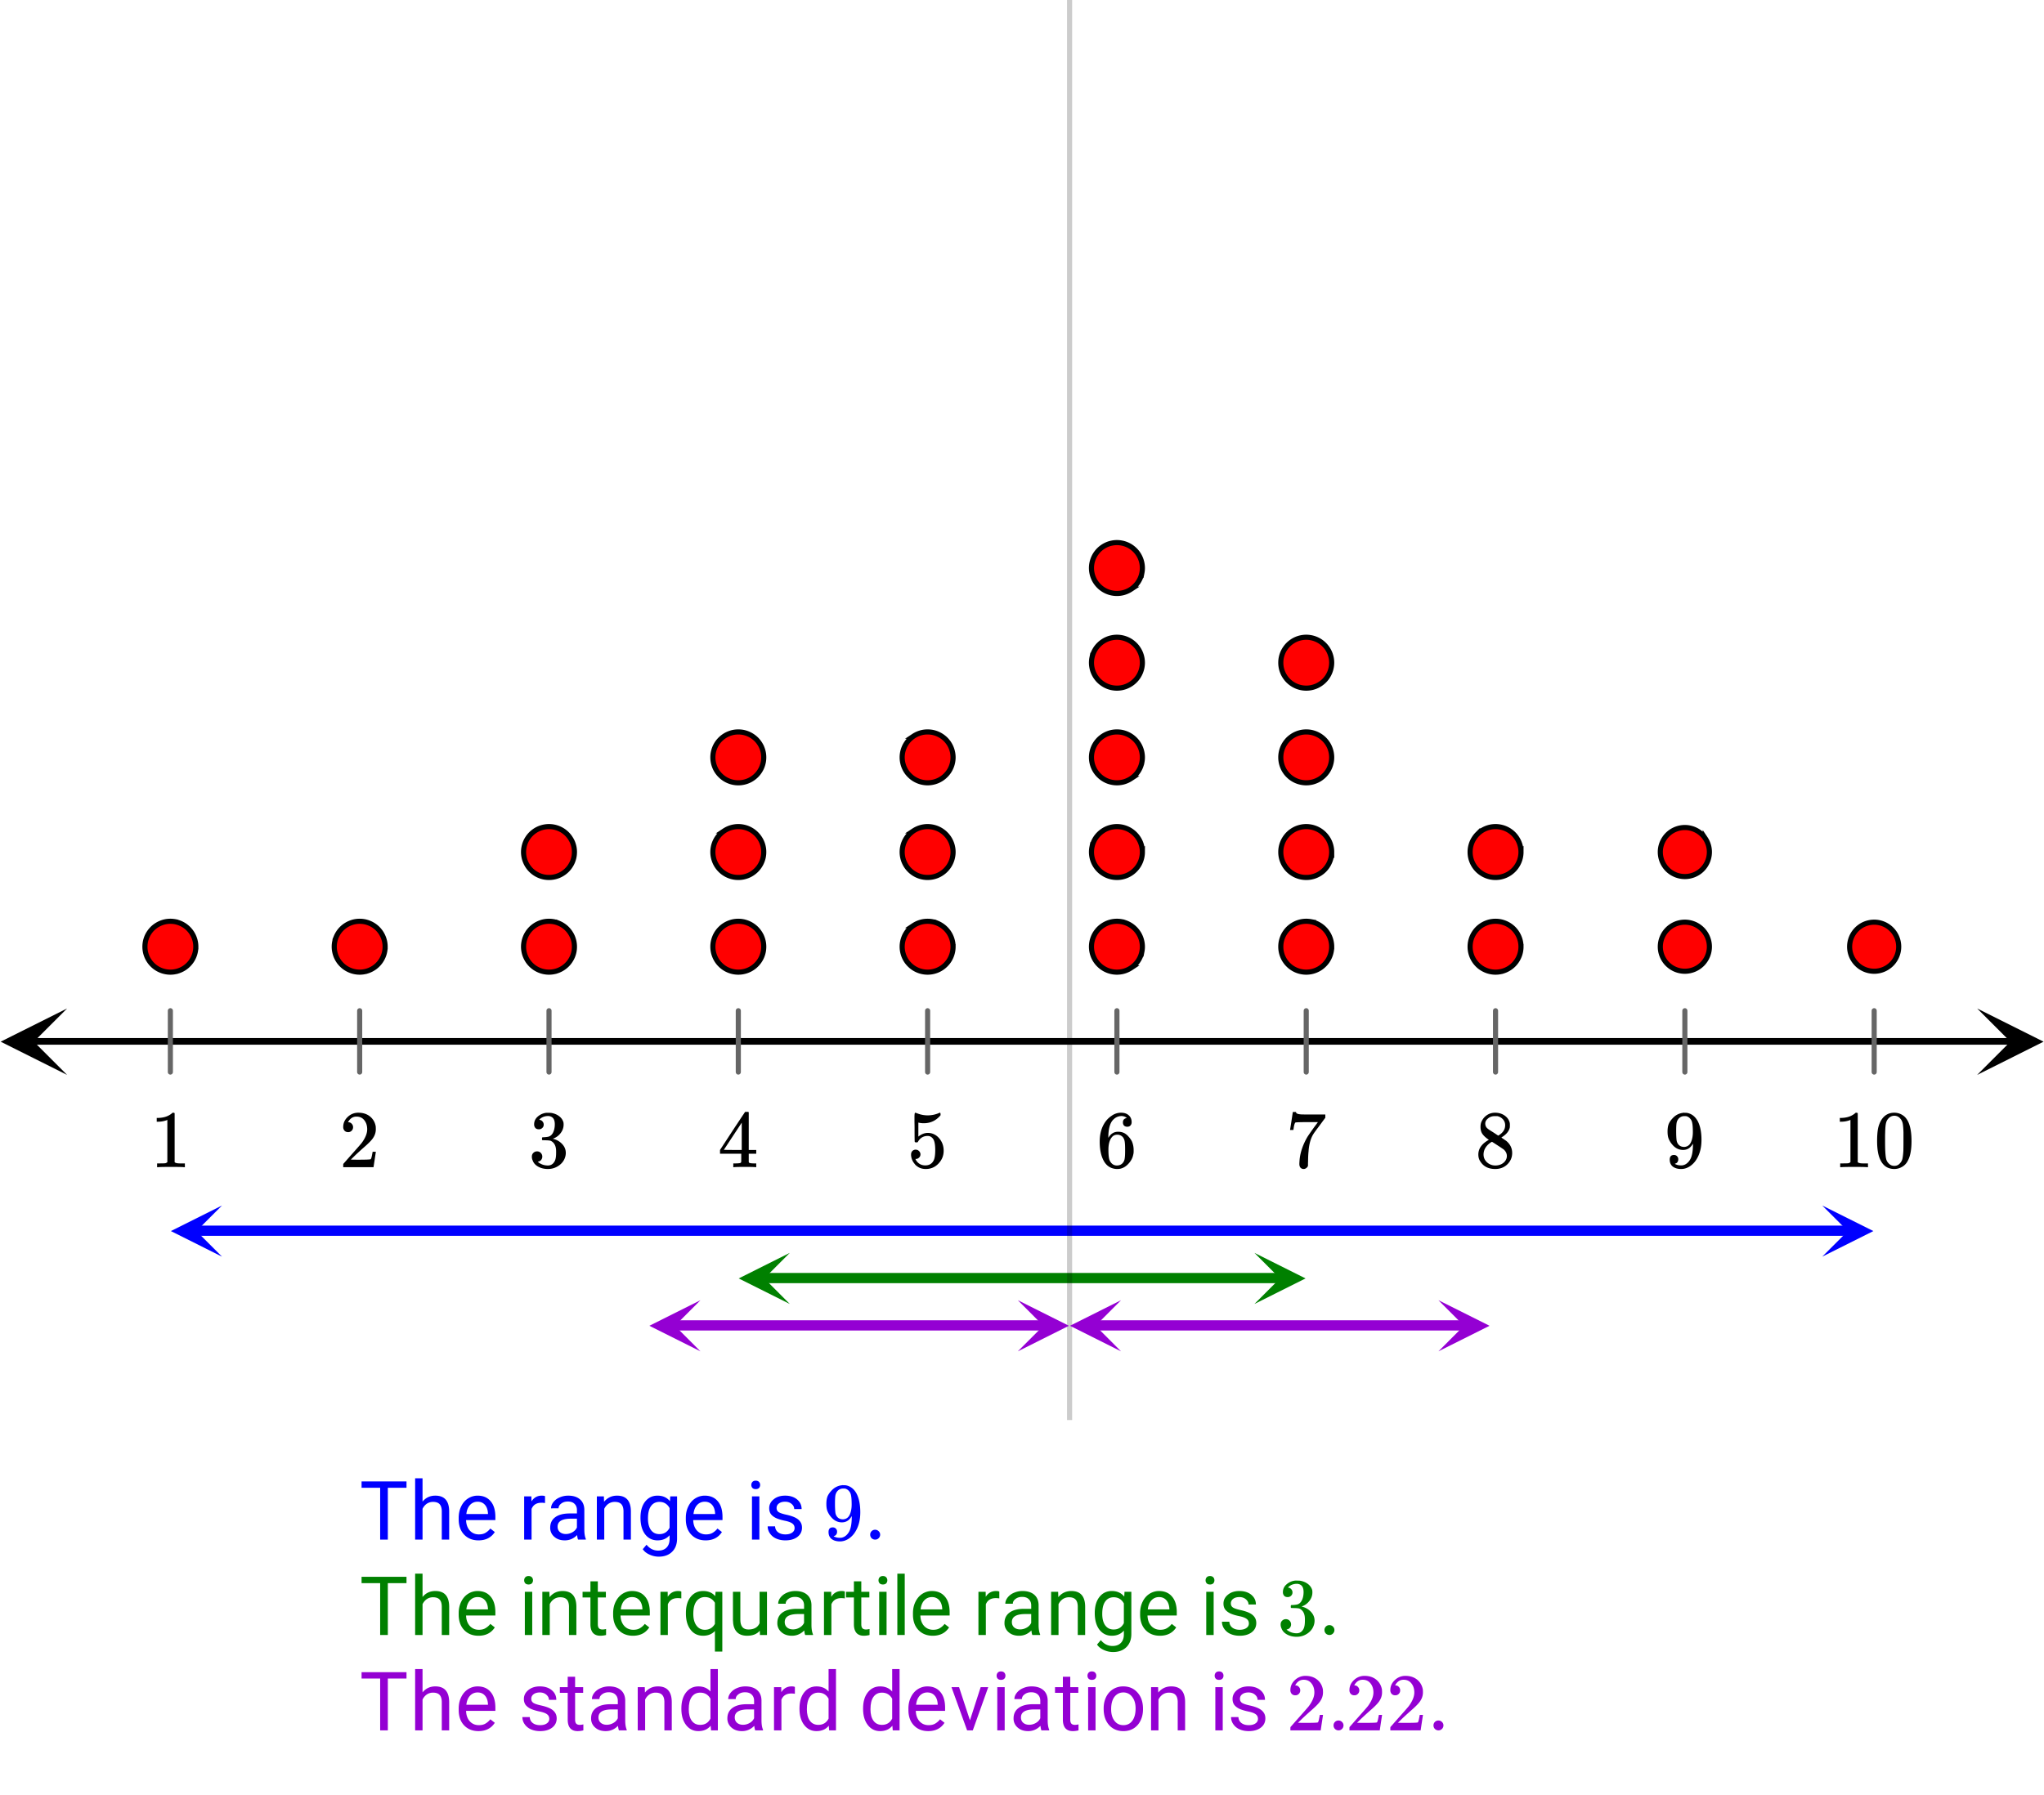 <svg xmlns="http://www.w3.org/2000/svg" xmlns:xlink="http://www.w3.org/1999/xlink" width="449.28" height="394.56" viewBox="0 0 336.96 295.92"><defs><symbol overflow="visible" id="l"><path d="M5.61 0c-.157-.031-.872-.047-2.141-.047C2.207-.047 1.5-.03 1.344 0h-.157v-.625h.344c.52 0 .86-.008 1.016-.031.07-.008.18-.067.328-.172v-6.969c-.023 0-.059.016-.11.047a4.134 4.134 0 0 1-1.39.25h-.25v-.625h.25c.758-.02 1.39-.188 1.89-.5a2.46 2.46 0 0 0 .422-.313c.008-.03.063-.046.157-.046a.36.36 0 0 1 .234.078v8.078c.133.137.43.203.89.203h.798V0zm0 0"/></symbol><symbol overflow="visible" id="m"><path d="M1.484-5.781c-.25 0-.449-.078-.593-.235a.872.872 0 0 1-.22-.609c0-.645.243-1.195.735-1.656a2.46 2.46 0 0 1 1.766-.703c.77 0 1.41.21 1.922.625.508.418.82.964.937 1.64.008.168.016.32.016.453 0 .524-.156 1.012-.469 1.47-.25.374-.758.89-1.516 1.546-.324.281-.777.695-1.359 1.234l-.781.766 1.016.016c1.414 0 2.164-.024 2.25-.079.039-.007.085-.101.14-.28.031-.095.094-.4.188-.923v-.03h.53v.03l-.374 2.47V0h-5v-.25c0-.188.008-.29.031-.313.008-.007.383-.437 1.125-1.28.977-1.095 1.61-1.813 1.89-2.157.602-.82.907-1.57.907-2.25 0-.594-.156-1.086-.469-1.484-.312-.407-.746-.61-1.297-.61-.523 0-.945.235-1.265.703-.024.032-.047.079-.078.141a.274.274 0 0 0-.047.078c0 .012.02.016.062.016a.68.68 0 0 1 .547.25.801.801 0 0 1 .219.562c0 .23-.078.422-.235.578a.76.76 0 0 1-.578.235zm0 0"/></symbol><symbol overflow="visible" id="n"><path d="M1.719-6.25c-.25 0-.446-.07-.578-.219a.863.863 0 0 1-.204-.593c0-.508.196-.938.594-1.282a2.566 2.566 0 0 1 1.407-.625h.203c.312 0 .507.008.593.016.301.043.602.137.907.281.593.305.968.727 1.125 1.266.02.093.03.218.03.375 0 .523-.167.996-.5 1.422-.323.418-.73.714-1.218.89-.055.024-.055.04 0 .047.008 0 .05.012.125.031.55.157 1.016.446 1.39.86.376.418.563.89.563 1.422 0 .367-.086.718-.25 1.062-.218.461-.574.84-1.062 1.14-.492.302-1.04.454-1.64.454-.595 0-1.122-.125-1.579-.375-.46-.25-.766-.586-.922-1.016a1.45 1.45 0 0 1-.14-.656c0-.25.082-.453.25-.61a.831.831 0 0 1 .609-.25c.25 0 .453.087.61.25.163.169.25.372.25.61 0 .21-.063.39-.188.547a.768.768 0 0 1-.469.281l-.094.031c.489.407 1.047.61 1.672.61.5 0 .875-.239 1.125-.719.156-.29.234-.742.234-1.36v-.265c0-.852-.292-1.426-.875-1.719-.124-.05-.398-.082-.812-.093l-.563-.016-.046-.031c-.024-.02-.032-.086-.032-.204 0-.113.008-.18.032-.203.03-.03.054-.046.078-.046.25 0 .508-.02.781-.063.395-.05.695-.27.906-.656.207-.395.313-.867.313-1.422 0-.582-.157-.973-.469-1.172a1.131 1.131 0 0 0-.64-.188c-.45 0-.844.122-1.188.36l-.125.094a.671.671 0 0 0-.094.109l-.047.047a.88.88 0 0 0 .094.031c.176.024.328.11.453.266.125.148.188.32.188.515a.715.715 0 0 1-.235.547.76.76 0 0 1-.562.219zm0 0"/></symbol><symbol overflow="visible" id="o"><path d="M6.234 0c-.125-.031-.71-.047-1.75-.047-1.074 0-1.671.016-1.796.047h-.126v-.625h.422c.383-.008.618-.031.704-.063a.286.286 0 0 0 .171-.14c.008-.008.016-.25.016-.719v-.672h-3.5v-.625l2.031-3.11A431.58 431.58 0 0 1 4.5-9.108c.02-.008.113-.016.281-.016h.25l.078.078v6.203h1.235v.625H5.109V-.89a.25.25 0 0 0 .079.157c.07.062.328.101.765.109h.39V0zm-2.28-2.844v-4.5L1-2.859l1.469.015zm0 0"/></symbol><symbol overflow="visible" id="p"><path d="M1.438-2.89a.72.72 0 0 1 .546.234.72.72 0 0 1 .235.547c0 .21-.078.386-.235.53a.73.73 0 0 1-.515.22h-.094l.047.062c.133.293.336.531.61.719.28.187.609.281.984.281.644 0 1.101-.27 1.375-.812.175-.332.265-.907.265-1.72 0-.925-.125-1.55-.375-1.874-.23-.3-.515-.453-.86-.453-.698 0-1.23.308-1.593.922a.312.312 0 0 1-.094.125.761.761 0 0 1-.203.015c-.148 0-.23-.031-.25-.093-.023-.032-.031-.817-.031-2.36 0-.258-.008-.57-.016-.937v-.72c0-.5.032-.75.094-.75a.047.047 0 0 1 .047-.03l.25.078a4.646 4.646 0 0 0 3.625-.016.402.402 0 0 1 .172-.062c.07 0 .11.086.11.25v.171C4.8-7.686 3.878-7.25 2.765-7.25c-.282 0-.532-.023-.75-.078l-.141-.031v2.312c.508-.406 1.035-.61 1.578-.61.164 0 .348.024.547.063.602.157 1.094.5 1.469 1.032.383.523.578 1.14.578 1.859 0 .812-.29 1.515-.86 2.11-.562.593-1.261.89-2.093.89C2.52.297 2.035.14 1.64-.172a1.618 1.618 0 0 1-.438-.453C.93-.945.758-1.348.687-1.828c0-.02-.007-.055-.015-.11v-.14c0-.25.07-.445.219-.594a.745.745 0 0 1 .546-.219zm0 0"/></symbol><symbol overflow="visible" id="q"><path d="M5.031-8.11c-.199-.195-.48-.304-.843-.328-.625 0-1.153.274-1.579.813-.418.586-.625 1.492-.625 2.719L2-4.86l.11-.172c.363-.54.859-.813 1.484-.813.414 0 .781.09 1.094.266a2.6 2.6 0 0 1 .64.547c.219.242.395.492.531.75.196.449.297.933.297 1.453v.234c0 .211-.027.403-.078.578-.105.532-.383 1.032-.828 1.5-.387.407-.82.66-1.297.766a2.688 2.688 0 0 1-.547.047c-.168 0-.32-.016-.453-.047-.668-.125-1.2-.484-1.594-1.078C.83-1.66.563-2.79.563-4.218c0-.97.171-1.817.515-2.548.344-.726.82-1.296 1.438-1.703a2.62 2.62 0 0 1 1.562-.515c.531 0 .953.14 1.266.421.32.282.484.665.484 1.141 0 .23-.07.414-.203.547-.125.137-.297.203-.516.203-.218 0-.398-.062-.53-.187-.126-.125-.188-.301-.188-.532 0-.406.21-.644.64-.718zm-.593 3.235a1.18 1.18 0 0 0-.97-.484c-.335 0-.605.105-.812.312C2.22-4.597 2-3.883 2-2.907c0 .794.05 1.345.156 1.657.094.273.242.5.453.688.22.187.477.28.782.28.457 0 .804-.171 1.046-.515.133-.187.22-.41.25-.672.04-.258.063-.64.063-1.14v-.422c0-.508-.023-.895-.063-1.156a1.566 1.566 0 0 0-.25-.688zm0 0"/></symbol><symbol overflow="visible" id="r"><path d="M.734-6.172C.742-6.192.82-6.68.97-7.64l.219-1.453c0-.008.085-.015.265-.015h.266v.046c0 .094.066.172.203.235.133.062.367.105.703.125.344.012 1.102.015 2.281.015h1.64v.532l-.921 1.25c-.137.187-.293.398-.469.625l-.39.531a7.378 7.378 0 0 0-.157.234c-.468.73-.746 1.704-.828 2.922-.043.375-.07.883-.078 1.516 0 .125-.008.258-.015.39v.438a.62.62 0 0 1-.266.375.674.674 0 0 1-.438.172.692.692 0 0 1-.53-.219c-.126-.144-.188-.351-.188-.625 0-.125.015-.379.046-.765.133-1.208.555-2.426 1.266-3.657.176-.281.55-.82 1.125-1.625l.625-.843h-1.25c-1.574 0-2.398.027-2.469.078-.043.023-.093.12-.156.296a3.92 3.92 0 0 0-.125.625c-.023.157-.039.247-.047.266v.031H.734zm0 0"/></symbol><symbol overflow="visible" id="s"><path d="M2.313-4.516c-.438-.289-.778-.593-1.016-.906-.242-.312-.36-.723-.36-1.234 0-.383.07-.707.22-.969.195-.406.488-.734.874-.984.383-.25.82-.375 1.313-.375.613 0 1.144.164 1.594.484.445.324.722.734.828 1.234.007.055.015.164.015.329 0 .199-.008.328-.015.39-.137.594-.547 1.11-1.235 1.547l-.156.11c.5.343.758.523.781.53.664.544 1 1.215 1 2.016 0 .73-.265 1.356-.797 1.875-.53.508-1.199.766-2 .766C2.254.297 1.441-.11.922-.922c-.23-.32-.344-.71-.344-1.172 0-.976.578-1.785 1.735-2.422zM5-6.922c0-.383-.125-.71-.375-.984a1.69 1.69 0 0 0-.922-.516h-.437c-.48 0-.883.164-1.204.485-.23.21-.343.453-.343.734 0 .387.164.695.5.922.039.043.328.23.86.562l.78.516c.008-.008.067-.047.172-.11a2.95 2.95 0 0 0 .25-.187C4.758-5.883 5-6.36 5-6.922zM1.437-2.109c0 .523.192.96.579 1.312a2.01 2.01 0 0 0 1.359.516c.363 0 .695-.07 1-.219.3-.156.531-.36.688-.61.144-.226.218-.472.218-.734 0-.383-.156-.726-.468-1.031-.075-.07-.45-.328-1.125-.766l-.407-.265C3.133-4 3.02-4.07 2.937-4.125l-.109-.063-.156.079c-.563.367-.938.812-1.125 1.343-.074.243-.11.461-.11.657zm0 0"/></symbol><symbol overflow="visible" id="t"><path d="M2.328-1.297a.76.76 0 0 1-.14.469.597.597 0 0 1-.36.234l-.062.016c0 .012.03.039.093.078a.289.289 0 0 0 .157.063c.195.093.453.14.765.14.164 0 .281-.008.344-.031.438-.102.8-.379 1.094-.828.351-.508.531-1.383.531-2.625v-.094l-.078.11c-.367.617-.883.921-1.547.921-.719 0-1.328-.312-1.828-.937a3.351 3.351 0 0 1-.563-.938c-.117-.3-.171-.687-.171-1.156 0-.52.066-.945.203-1.281.144-.332.39-.672.734-1.016a2.658 2.658 0 0 1 1.672-.797l.031-.015h.078c.008 0 .035.007.078.015h.11c.187 0 .316.012.39.031.727.157 1.297.622 1.704 1.391.394.781.593 1.797.593 3.047 0 1.262-.273 2.324-.812 3.188a3.582 3.582 0 0 1-1.14 1.187c-.45.281-.915.422-1.391.422-.575 0-1.032-.133-1.376-.39C1.095-.364.922-.75.922-1.25c0-.508.234-.766.703-.766.207 0 .375.07.5.204a.676.676 0 0 1 .203.515zm1.36-7.11a4.146 4.146 0 0 0-.376-.015c-.335 0-.624.121-.874.36a1.5 1.5 0 0 0-.376.718c-.054.274-.078.735-.078 1.39 0 .618.02 1.106.063 1.47.039.336.172.609.39.828.227.21.516.312.86.312h.047c.488-.039.844-.289 1.062-.75.219-.468.328-1.035.328-1.703 0-.695-.039-1.203-.109-1.516A1.36 1.36 0 0 0 4.297-8a1.248 1.248 0 0 0-.61-.406zm0 0"/></symbol><symbol overflow="visible" id="u"><path d="M1.297-7.89c.5-.727 1.187-1.094 2.062-1.094.657 0 1.227.226 1.72.671.25.243.456.547.624.922.332.75.5 1.778.5 3.079 0 1.398-.195 2.46-.578 3.187-.25.523-.621.902-1.11 1.14a2.534 2.534 0 0 1-1.14.282c-1.031 0-1.79-.473-2.266-1.422-.386-.727-.578-1.79-.578-3.188 0-.832.051-1.519.156-2.062a4.48 4.48 0 0 1 .61-1.516zm3.031-.157a1.24 1.24 0 0 0-.953-.437c-.375 0-.7.148-.969.437-.199.211-.336.465-.406.766-.074.293-.121.797-.14 1.515 0 .063-.008.246-.016.547v.735c0 .855.008 1.453.031 1.796.031.637.082 1.09.156 1.36.07.273.207.508.406.703.25.273.563.406.938.406.363 0 .664-.133.906-.406.196-.195.332-.43.407-.703.07-.27.128-.723.171-1.36.008-.343.016-.94.016-1.796v-.735-.547c-.023-.718-.07-1.222-.14-1.515-.075-.301-.212-.555-.407-.766zm0 0"/></symbol><symbol overflow="visible" id="F"><path d="M1.047-.813a.79.79 0 0 1 .234-.578.783.783 0 0 1 .578-.234.79.79 0 0 1 .594.25c.156.156.235.34.235.547a.784.784 0 0 1-.25.594.767.767 0 0 1-.563.234.832.832 0 0 1-.594-.234.815.815 0 0 1-.234-.579zm0 0"/></symbol><symbol overflow="visible" id="v"><path d="M7.734-8.547H4.656V0H3.391v-8.547H.328v-1.047h7.406zm0 0"/></symbol><symbol overflow="visible" id="w"><path d="M2.14-6.266c.54-.656 1.243-.984 2.11-.984 1.5 0 2.258.852 2.281 2.547V0H5.313v-4.719c-.012-.508-.133-.883-.36-1.125-.23-.25-.59-.375-1.078-.375a1.8 1.8 0 0 0-1.047.313c-.293.21-.523.484-.687.828V0H.92v-10.11h1.22zm0 0"/></symbol><symbol overflow="visible" id="x"><path d="M3.875.125c-.969 0-1.758-.313-2.36-.938C.91-1.445.61-2.296.61-3.358v-.235c0-.695.133-1.32.407-1.875.27-.562.644-1 1.125-1.312a2.9 2.9 0 0 1 1.593-.469c.914 0 1.63.309 2.141.922.52.605.781 1.476.781 2.61v.5H1.828c.02.71.223 1.28.61 1.718.394.43.894.64 1.5.64.437 0 .8-.085 1.093-.265.301-.176.567-.41.797-.703l.734.578C5.97-.332 5.07.125 3.876.125zm-.14-6.375c-.5 0-.919.18-1.25.531-.337.356-.54.856-.61 1.5h3.563v-.093c-.032-.614-.2-1.086-.5-1.422-.305-.344-.704-.516-1.204-.516zm0 0"/></symbol><symbol overflow="visible" id="z"><path d="M4.36-6.031a3.454 3.454 0 0 0-.594-.047c-.805 0-1.344.34-1.625 1.016V0H.92v-7.125H2.11l.016.828c.395-.633.96-.953 1.703-.953.238 0 .414.031.531.094zm0 0"/></symbol><symbol overflow="visible" id="A"><path d="M5.313 0c-.063-.133-.118-.383-.157-.75-.574.586-1.25.875-2.031.875-.71 0-1.29-.195-1.734-.594a1.908 1.908 0 0 1-.672-1.5c0-.75.281-1.328.844-1.734.562-.406 1.351-.61 2.375-.61h1.187v-.562c0-.426-.133-.766-.39-1.016-.25-.257-.622-.39-1.11-.39-.438 0-.805.117-1.094.343-.293.22-.437.481-.437.782H.859c0-.352.125-.692.375-1.016a2.587 2.587 0 0 1 1.032-.781c.437-.195.91-.297 1.421-.297.82 0 1.47.203 1.938.61.469.406.707.976.719 1.702v3.266c0 .656.082 1.18.25 1.563V0zM3.296-.922c.383 0 .75-.098 1.094-.297.343-.195.586-.457.734-.781v-1.453h-.953c-1.492 0-2.234.437-2.234 1.312 0 .375.125.672.375.891.257.219.585.328.984.328zm0 0"/></symbol><symbol overflow="visible" id="B"><path d="M2.078-7.125l.031.89C2.66-6.91 3.375-7.25 4.25-7.25c1.5 0 2.258.852 2.281 2.547V0H5.313v-4.719c-.012-.508-.133-.883-.36-1.125-.23-.25-.59-.375-1.078-.375a1.8 1.8 0 0 0-1.047.313c-.293.21-.523.484-.687.828V0H.92v-7.125zm0 0"/></symbol><symbol overflow="visible" id="C"><path d="M.625-3.625c0-1.102.254-1.984.766-2.64.52-.657 1.203-.985 2.046-.985.876 0 1.555.309 2.047.922l.047-.797h1.125v6.953c0 .926-.277 1.656-.828 2.188-.543.53-1.277.796-2.203.796a3.642 3.642 0 0 1-1.516-.343C1.617 2.25 1.25 1.953 1 1.579l.625-.735c.52.644 1.16.969 1.922.969.594 0 1.05-.168 1.375-.5.332-.336.5-.805.5-1.407v-.625C4.93-.156 4.27.125 3.438.125c-.844 0-1.528-.332-2.047-1-.512-.676-.766-1.594-.766-2.75zm1.234.14c0 .805.16 1.434.485 1.891.332.461.797.688 1.39.688.77 0 1.332-.348 1.688-1.047v-3.25C5.047-5.88 4.488-6.22 3.75-6.22c-.594 0-1.059.23-1.39.688-.337.46-.5 1.14-.5 2.047zm0 0"/></symbol><symbol overflow="visible" id="D"><path d="M2.25 0H1.031v-7.125H2.25zM.922-9.016c0-.195.062-.363.187-.5.125-.132.301-.203.532-.203.238 0 .421.07.546.203a.716.716 0 0 1 .188.5c0 .2-.063.368-.188.5-.124.125-.308.188-.546.188-.23 0-.407-.063-.532-.188a.703.703 0 0 1-.187-.5zm0 0"/></symbol><symbol overflow="visible" id="E"><path d="M5.063-1.89c0-.333-.125-.587-.375-.766-.243-.188-.672-.344-1.297-.469-.618-.133-1.106-.29-1.47-.469-.355-.187-.62-.406-.796-.656-.168-.258-.25-.566-.25-.922 0-.582.242-1.07.734-1.469.489-.406 1.118-.609 1.891-.609.813 0 1.469.21 1.969.625.5.418.75.95.75 1.594H5c0-.332-.148-.617-.438-.86-.28-.238-.636-.359-1.062-.359-.438 0-.781.102-1.031.297a.89.89 0 0 0-.375.75c0 .293.113.516.344.672.226.148.644.289 1.25.422.613.136 1.109.296 1.484.484s.648.418.828.688c.188.261.281.585.281.968 0 .637-.258 1.149-.765 1.532-.5.374-1.157.562-1.97.562-.573 0-1.077-.102-1.515-.297A2.397 2.397 0 0 1 1-1.016a2.028 2.028 0 0 1-.375-1.171h1.219c.02.406.18.73.484.968.313.242.719.36 1.219.36.457 0 .82-.094 1.094-.282.28-.187.421-.437.421-.75zm0 0"/></symbol><symbol overflow="visible" id="G"><path d="M2.578-8.844v1.719h1.328v.938H2.578v4.421c0 .282.055.496.172.641.125.148.328.219.61.219.132 0 .328-.024.578-.078V0A3.824 3.824 0 0 1 3 .125c-.543 0-.953-.16-1.234-.484-.274-.332-.407-.801-.407-1.407v-4.421H.063v-.938h1.296v-1.719zm0 0"/></symbol><symbol overflow="visible" id="H"><path d="M.625-3.625c0-1.113.254-1.992.766-2.64.52-.657 1.21-.985 2.078-.985.844 0 1.504.281 1.984.844l.063-.719h1.109v9.86H5.406V-.657c-.492.523-1.14.781-1.953.781-.867 0-1.555-.332-2.062-1-.512-.664-.766-1.55-.766-2.656zm1.219.14c0 .813.172 1.454.515 1.922.344.47.805.704 1.391.704.727 0 1.281-.32 1.656-.97v-3.484c-.386-.625-.933-.937-1.64-.937a1.67 1.67 0 0 0-1.407.703c-.343.461-.515 1.149-.515 2.063zm0 0"/></symbol><symbol overflow="visible" id="I"><path d="M5.313-.703c-.47.555-1.165.828-2.079.828-.761 0-1.34-.219-1.734-.656C1.102-.97.898-1.617.89-2.484v-4.641h1.22v4.61c0 1.074.44 1.609 1.328 1.609.925 0 1.539-.344 1.843-1.031v-5.188H6.5V0H5.344zm0 0"/></symbol><symbol overflow="visible" id="J"><path d="M2.25 0H1.031v-10.11H2.25zm0 0"/></symbol><symbol overflow="visible" id="K"><path d="M.625-3.625c0-1.094.254-1.969.766-2.625.52-.664 1.203-1 2.046-1 .833 0 1.493.281 1.985.844v-3.703H6.64V0H5.516l-.063-.766c-.48.594-1.156.891-2.031.891-.824 0-1.496-.332-2.016-1C.883-1.551.625-2.438.625-3.531zm1.219.14c0 .813.164 1.45.5 1.907.332.45.797.672 1.39.672.77 0 1.332-.344 1.688-1.031V-5.22c-.367-.664-.93-1-1.688-1-.593 0-1.058.23-1.39.688-.336.46-.5 1.14-.5 2.047zm0 0"/></symbol><symbol overflow="visible" id="L"><path d="M3.266-1.656L5.03-7.125h1.25L3.734 0h-.937L.219-7.125h1.25zm0 0"/></symbol><symbol overflow="visible" id="M"><path d="M.594-3.625c0-.695.133-1.32.406-1.875.281-.563.664-.992 1.156-1.297a3.127 3.127 0 0 1 1.672-.453c.969 0 1.75.34 2.344 1.016.601.668.906 1.558.906 2.671v.079c0 .699-.137 1.324-.406 1.875A3.067 3.067 0 0 1 5.547-.33c-.492.306-1.059.454-1.703.454-.969 0-1.758-.332-2.36-1-.593-.676-.89-1.566-.89-2.672zm1.234.14c0 .794.18 1.43.547 1.907.363.48.852.719 1.469.719.625 0 1.113-.239 1.469-.72.363-.487.546-1.171.546-2.046 0-.781-.187-1.41-.562-1.89a1.746 1.746 0 0 0-1.469-.735c-.594 0-1.078.242-1.453.719-.367.48-.547 1.164-.547 2.047zm0 0"/></symbol><clipPath id="a"><path d="M0 0h336.96v295.813H0zm0 0"/></clipPath><clipPath id="b"><path d="M.11 166.29H12V178H.11zm0 0"/></clipPath><clipPath id="c"><path d="M325.938 166.29h11.023V178h-11.024zm0 0"/></clipPath><clipPath id="d"><path d="M28.168 198.785H37V208h-8.832zm0 0"/></clipPath><clipPath id="e"><path d="M300.406 198.785H309V208h-8.594zm0 0"/></clipPath><clipPath id="f"><path d="M121.777 206.59H131V216h-9.223zm0 0"/></clipPath><clipPath id="g"><path d="M206.797 206.59H216V216h-9.203zm0 0"/></clipPath><clipPath id="h"><path d="M107.05 214.398H116V223h-8.95zm0 0"/></clipPath><clipPath id="i"><path d="M167.793 214.398H177V223h-9.207zm0 0"/></clipPath><clipPath id="j"><path d="M176.387 214.398H185V223h-8.613zm0 0"/></clipPath><clipPath id="k"><path d="M237.129 214.398H246V223h-8.871zm0 0"/></clipPath></defs><g clip-path="url(#a)" fill="#fff"><path d="M0 0h336.96v295.92H0z"/><path d="M0 0h336.96v295.92H0z"/></g><path d="M7.313 229.261h435.374" transform="scale(.749 .749)" fill="none" stroke-width="1.462" stroke="#000"/><g clip-path="url(#b)"><path d="M11.063 166.29L.108 171.765l10.954 5.48-5.477-5.48zm0 0"/></g><g clip-path="url(#c)"><path d="M325.938 166.29l10.953 5.476-10.954 5.48 5.477-5.48zm0 0"/></g><path d="M37.498 222.514v13.499m41.666-13.499v13.499m41.671-13.499v13.499m41.666-13.499v13.499m41.666-13.499v13.499m41.666-13.499v13.499m41.666-13.499v13.499m41.666-13.499v13.499m41.67-13.499v13.499m41.667-13.499v13.499" transform="scale(.749 .749)" fill="none" stroke-width="1.125" stroke-linecap="round" stroke-linejoin="round" stroke="#666"/><path d="M43.126 270.945h363.748" transform="scale(.749 .749)" fill="none" stroke-width="2.25" stroke="#00f"/><g clip-path="url(#d)"><path d="M36.594 198.785l-8.426 4.211 8.426 4.215-4.215-4.215zm0 0" fill="#00f"/></g><g clip-path="url(#e)"><path d="M300.406 198.785l8.426 4.211-8.426 4.215 4.215-4.215zm0 0" fill="#00f"/></g><path d="M168.124 281.368h113.752" transform="scale(.749 .749)" fill="none" stroke-width="2.25" stroke="green"/><g clip-path="url(#f)"><path d="M130.203 206.59l-8.426 4.215 8.426 4.215-4.21-4.215zm0 0" fill="green"/></g><g clip-path="url(#g)"><path d="M206.797 206.59l8.426 4.215-8.426 4.215 4.21-4.215zm0 0" fill="green"/></g><path d="M235.416 312.63V0" transform="scale(.749 .749)" fill="none" stroke-width="1.125" stroke="#000" stroke-opacity=".2"/><path d="M148.454 291.79h81.34" transform="scale(.749 .749)" fill="none" stroke-width="2.25" stroke="#9400d3"/><g clip-path="url(#h)"><path d="M115.473 214.398l-8.422 4.215 8.422 4.215-4.211-4.215zm0 0" fill="#9400d3"/></g><g clip-path="url(#i)"><path d="M167.793 214.398l8.422 4.215-8.422 4.215 4.21-4.215zm0 0" fill="#9400d3"/></g><path d="M241.04 291.79h81.339" transform="scale(.749 .749)" fill="none" stroke-width="2.25" stroke="#9400d3"/><g clip-path="url(#j)"><path d="M184.809 214.398l-8.422 4.215 8.422 4.215-4.211-4.215zm0 0" fill="#9400d3"/></g><g clip-path="url(#k)"><path d="M237.129 214.398l8.426 4.215-8.426 4.215 4.21-4.215zm0 0" fill="#9400d3"/></g><path d="M43.1 208.422c0 .365-.036.73-.11 1.09a5.224 5.224 0 0 1-.317 1.052 5.42 5.42 0 0 1-1.215 1.814 5.42 5.42 0 0 1-1.816 1.216c-.339.14-.688.25-1.048.318a5.497 5.497 0 0 1-2.186 0 5.528 5.528 0 0 1-2.869-1.533 5.387 5.387 0 0 1-.693-.845 5.436 5.436 0 0 1-.522-.97 5.583 5.583 0 0 1-.423-2.142c0-.37.037-.73.105-1.095.073-.36.177-.71.318-1.048.14-.34.313-.662.522-.97.203-.302.432-.59.693-.85a5.74 5.74 0 0 1 1.815-1.21c.345-.14.694-.25 1.054-.323.36-.068.725-.104 1.09-.104.37 0 .736.036 1.096.104a5.77 5.77 0 0 1 2.019.84c.302.203.589.438.844.693.261.26.496.548.7.85.203.308.375.63.516.97.14.339.25.688.318 1.048.073.365.11.724.11 1.095zm0 0M84.766 208.422c0 .365-.036.73-.11 1.09a5.224 5.224 0 0 1-.318 1.052c-.14.34-.312.663-.516.97-.203.303-.438.59-.694.845a5.46 5.46 0 0 1-.85.698 5.77 5.77 0 0 1-.97.517c-.34.14-.689.25-1.048.318a5.497 5.497 0 0 1-2.186 0 5.285 5.285 0 0 1-1.048-.318 5.575 5.575 0 0 1-3.35-4.083 5.477 5.477 0 0 1 0-2.184c.069-.36.178-.71.319-1.048a5.678 5.678 0 0 1 1.21-1.82c.261-.255.543-.49.85-.693a5.77 5.77 0 0 1 2.019-.84c.36-.068.725-.104 1.09-.104.37 0 .736.036 1.096.104a5.77 5.77 0 0 1 2.019.84c.307.203.589.438.85.693.255.26.49.548.693.85.204.308.376.63.516.97.141.339.25.688.319 1.048.073.365.11.724.11 1.095zm0 0M126.432 208.422c0 .365-.036.73-.104 1.09a5.994 5.994 0 0 1-.318 1.052c-.141.34-.319.663-.522.97-.203.303-.433.59-.694.845a5.575 5.575 0 0 1-1.82 1.215c-.34.14-.689.25-1.049.318a5.484 5.484 0 0 1-2.185 0 5.285 5.285 0 0 1-1.049-.318 5.77 5.77 0 0 1-.97-.517 5.714 5.714 0 0 1-.85-.698 5.695 5.695 0 0 1-.694-.845 5.765 5.765 0 0 1-.516-.97 5.224 5.224 0 0 1-.318-1.053 5.477 5.477 0 0 1 0-2.184c.068-.36.177-.71.318-1.048.14-.34.313-.662.516-.97a6.02 6.02 0 0 1 .694-.85c.26-.255.548-.49.85-.693a5.77 5.77 0 0 1 2.019-.84c.36-.068.725-.104 1.095-.104.365 0 .73.036 1.09.104.36.073.71.183 1.049.323a5.575 5.575 0 0 1 2.514 2.06c.203.308.38.63.522.97.135.339.245.688.318 1.048.068.365.104.724.104 1.095zm0 0M126.432 187.577a5.9 5.9 0 0 1-.104 1.095c-.073.36-.183.709-.318 1.048-.141.344-.319.662-.522.97a5.426 5.426 0 0 1-1.544 1.543c-.308.208-.626.38-.97.521a5.478 5.478 0 0 1-2.139.422 5.493 5.493 0 0 1-2.144-.422 5.44 5.44 0 0 1-.97-.521 5.679 5.679 0 0 1-.85-.694 5.57 5.57 0 0 1-1.21-1.82 5.28 5.28 0 0 1-.318-1.047 5.49 5.49 0 0 1 0-2.185 5.524 5.524 0 0 1 .835-2.018c.203-.307.437-.589.693-.85.26-.26.548-.49.85-.698a5.655 5.655 0 0 1 3.114-.944 5.655 5.655 0 0 1 3.109.944c.308.208.59.438.85.699.261.26.49.542.694.85.203.302.38.625.522.964.135.344.245.693.318 1.053.068.36.104.725.104 1.09zm0 0M168.098 208.422a5.583 5.583 0 0 1-.423 2.143c-.14.338-.312.662-.521.97-.204.302-.433.588-.694.844a5.528 5.528 0 0 1-2.869 1.533 5.484 5.484 0 0 1-2.185 0 5.285 5.285 0 0 1-1.049-.318 5.42 5.42 0 0 1-1.815-1.215 5.42 5.42 0 0 1-1.215-1.815 5.583 5.583 0 0 1-.318-1.053 5.477 5.477 0 0 1 0-2.184 5.65 5.65 0 0 1 .834-2.018 5.696 5.696 0 0 1 1.544-1.543 5.77 5.77 0 0 1 2.019-.84c.36-.068.725-.104 1.095-.104.365 0 .73.036 1.09.104.36.073.71.183 1.054.323a5.74 5.74 0 0 1 1.815 1.21c.261.26.49.548.694.85.209.308.38.63.521.97a5.523 5.523 0 0 1 .423 2.143zm0 0M168.098 187.577a5.486 5.486 0 0 1-.423 2.143c-.14.344-.312.662-.521.97a5.426 5.426 0 0 1-1.544 1.543c-.303.208-.626.38-.965.521a5.83 5.83 0 0 1-1.054.318c-.36.073-.725.104-1.09.104a5.493 5.493 0 0 1-2.144-.422 5.44 5.44 0 0 1-.97-.521 5.388 5.388 0 0 1-.845-.694 5.571 5.571 0 0 1-1.215-1.82 5.65 5.65 0 0 1-.428-2.142c0-.365.037-.73.11-1.09a5.524 5.524 0 0 1 1.534-2.868c.255-.26.542-.49.844-.698a5.655 5.655 0 0 1 3.114-.944c.365 0 .73.037 1.09.11a5.528 5.528 0 0 1 2.869 1.533c.261.26.49.542.694.85.209.302.38.625.521.964a5.471 5.471 0 0 1 .423 2.143zm0 0M168.098 166.737a5.583 5.583 0 0 1-.423 2.143c-.14.339-.312.662-.521.97-.204.302-.433.589-.694.845a5.528 5.528 0 0 1-2.869 1.533 5.484 5.484 0 0 1-2.185 0 5.285 5.285 0 0 1-1.049-.319 5.42 5.42 0 0 1-1.815-1.215 5.42 5.42 0 0 1-1.215-1.814 5.583 5.583 0 0 1-.318-1.053 5.477 5.477 0 0 1 0-2.185 5.65 5.65 0 0 1 .834-2.017 5.696 5.696 0 0 1 1.544-1.543 5.77 5.77 0 0 1 2.019-.84c.36-.068.725-.104 1.095-.104.365 0 .73.036 1.09.104.36.073.71.182 1.054.323a5.74 5.74 0 0 1 1.815 1.21c.261.26.49.547.694.85.209.307.38.63.521.97a5.523 5.523 0 0 1 .423 2.143zm0 0M209.77 208.422c0 .365-.037.73-.11 1.09a5.583 5.583 0 0 1-.835 2.022 5.728 5.728 0 0 1-1.55 1.543 5.528 5.528 0 0 1-2.018.835 5.484 5.484 0 0 1-2.185 0 5.285 5.285 0 0 1-1.049-.318 5.77 5.77 0 0 1-.97-.517 5.674 5.674 0 0 1-.845-.698 5.42 5.42 0 0 1-1.215-1.815 5.583 5.583 0 0 1-.318-1.053 5.477 5.477 0 0 1 0-2.184 5.65 5.65 0 0 1 .834-2.018c.204-.302.438-.59.7-.85.26-.255.542-.49.844-.693a5.77 5.77 0 0 1 2.019-.84 5.95 5.95 0 0 1 1.095-.104c.365 0 .73.036 1.09.104.365.073.715.183 1.054.323a5.739 5.739 0 0 1 1.815 1.21c.26.26.49.548.699.85a5.65 5.65 0 0 1 .944 3.113zm0 0M209.77 187.577a5.65 5.65 0 0 1-.944 3.113c-.21.307-.44.589-.7.85-.26.26-.542.49-.85.693-.303.208-.626.38-.965.521a5.589 5.589 0 0 1-2.144.422 5.53 5.53 0 0 1-3.114-.943 5.638 5.638 0 0 1-1.544-1.544 5.65 5.65 0 0 1-.944-3.113c0-.364.037-.73.11-1.089a5.524 5.524 0 0 1 1.534-2.868c.26-.26.542-.49.844-.698a5.655 5.655 0 0 1 3.114-.944c.365 0 .73.037 1.09.11a5.589 5.589 0 0 1 2.019.834c.308.208.59.438.85.699a5.524 5.524 0 0 1 1.534 2.868c.073.359.11.724.11 1.089zm0 0M209.77 166.737c0 .365-.037.73-.11 1.09a5.583 5.583 0 0 1-.835 2.023 5.728 5.728 0 0 1-1.55 1.543 5.528 5.528 0 0 1-2.018.834 5.484 5.484 0 0 1-2.185 0 5.285 5.285 0 0 1-1.049-.318 5.77 5.77 0 0 1-.97-.516 5.674 5.674 0 0 1-.845-.698 5.42 5.42 0 0 1-1.215-1.815 5.583 5.583 0 0 1-.318-1.053 5.477 5.477 0 0 1 0-2.185 5.65 5.65 0 0 1 .834-2.017c.204-.303.438-.59.7-.85.26-.256.542-.49.844-.694a5.77 5.77 0 0 1 2.019-.84 5.95 5.95 0 0 1 1.095-.103c.365 0 .73.036 1.09.104.365.073.715.182 1.054.323a5.739 5.739 0 0 1 1.815 1.21c.26.26.49.547.699.85a5.65 5.65 0 0 1 .944 3.113zm0 0M251.435 208.422c0 .365-.037.73-.11 1.09a5.583 5.583 0 0 1-.834 2.022 5.42 5.42 0 0 1-.7.845c-.26.26-.542.495-.844.698a5.77 5.77 0 0 1-.97.517c-.34.14-.689.25-1.049.318a5.536 5.536 0 0 1-2.185 0 5.528 5.528 0 0 1-2.869-1.533 5.728 5.728 0 0 1-.699-.845 5.583 5.583 0 0 1-.835-2.023 5.477 5.477 0 0 1 0-2.184 5.65 5.65 0 0 1 .835-2.018c.209-.302.438-.59.699-.85a5.739 5.739 0 0 1 1.815-1.21c.34-.14.689-.25 1.054-.323.36-.068.725-.104 1.09-.104.37 0 .73.036 1.095.104a5.77 5.77 0 0 1 2.019.84c.302.203.584.438.845.693.26.26.495.548.699.85a5.65 5.65 0 0 1 .944 3.113zm0 0M251.435 187.577a5.65 5.65 0 0 1-.944 3.113 5.638 5.638 0 0 1-3.563 2.383 5.53 5.53 0 0 1-1.095.103 5.589 5.589 0 0 1-2.144-.422 5.223 5.223 0 0 1-.965-.521 5.428 5.428 0 0 1-.85-.694 5.571 5.571 0 0 1-1.215-1.82 5.65 5.65 0 0 1-.428-2.142c0-.365.036-.73.11-1.09a5.524 5.524 0 0 1 1.534-2.868c.26-.26.541-.49.85-.698a5.528 5.528 0 0 1 2.018-.834 5.484 5.484 0 0 1 2.185 0 5.655 5.655 0 0 1 2.019.834c.302.208.584.438.845.699.26.26.495.542.699.85a5.524 5.524 0 0 1 .834 2.017c.073.36.11.725.11 1.09zm0 0M251.435 166.737c0 .365-.037.73-.11 1.09a5.583 5.583 0 0 1-.834 2.023 5.42 5.42 0 0 1-.7.845c-.26.26-.542.495-.844.698a5.77 5.77 0 0 1-.97.516c-.34.141-.689.25-1.049.318a5.536 5.536 0 0 1-2.185 0 5.528 5.528 0 0 1-2.869-1.533 5.728 5.728 0 0 1-.699-.844 5.583 5.583 0 0 1-.835-2.023 5.477 5.477 0 0 1 0-2.185 5.65 5.65 0 0 1 .835-2.017c.209-.303.438-.59.699-.85a5.739 5.739 0 0 1 1.815-1.21c.34-.14.689-.25 1.054-.323.36-.068.725-.104 1.09-.104.37 0 .73.036 1.095.104a5.77 5.77 0 0 1 2.019.84c.302.203.584.437.845.693.26.26.495.547.699.85a5.65 5.65 0 0 1 .944 3.113zm0 0M251.435 145.892a5.65 5.65 0 0 1-.944 3.113 5.638 5.638 0 0 1-3.563 2.383 5.956 5.956 0 0 1-1.095.11 5.9 5.9 0 0 1-1.09-.11 5.589 5.589 0 0 1-1.054-.318 5.223 5.223 0 0 1-.965-.522 5.428 5.428 0 0 1-.85-.693c-.26-.26-.49-.542-.699-.85a5.65 5.65 0 0 1-.944-3.113c0-.364.036-.73.11-1.09a5.524 5.524 0 0 1 1.534-2.868c.26-.26.541-.489.85-.697a5.528 5.528 0 0 1 2.018-.835 5.484 5.484 0 0 1 2.185 0 5.655 5.655 0 0 1 2.019.835c.302.208.584.438.845.698.26.26.495.542.699.85a5.524 5.524 0 0 1 .834 2.018c.073.36.11.725.11 1.09zm0 0M251.435 125.053c0 .365-.037.73-.11 1.09a5.583 5.583 0 0 1-.834 2.023 5.42 5.42 0 0 1-.7.844c-.26.26-.542.496-.844.699a5.77 5.77 0 0 1-.97.516c-.34.14-.689.25-1.049.318a5.536 5.536 0 0 1-2.185 0 5.528 5.528 0 0 1-2.869-1.533 5.728 5.728 0 0 1-.699-.844 5.583 5.583 0 0 1-.835-2.023 5.477 5.477 0 0 1 0-2.185 5.65 5.65 0 0 1 .835-2.018c.209-.302.438-.589.699-.85a5.739 5.739 0 0 1 1.815-1.21 5.23 5.23 0 0 1 1.054-.317 5.484 5.484 0 0 1 2.185 0c.36.068.71.177 1.049.318.339.14.662.313.97.516.302.203.584.438.845.693.26.261.495.548.699.85a5.65 5.65 0 0 1 .944 3.113zm0 0M293.1 208.422c0 .365-.036.73-.109 1.09a5.583 5.583 0 0 1-.834 2.022 5.42 5.42 0 0 1-.7.845 5.42 5.42 0 0 1-1.814 1.215c-.34.14-.689.25-1.049.318a5.497 5.497 0 0 1-2.185 0 5.528 5.528 0 0 1-2.869-1.533 5.387 5.387 0 0 1-.694-.845 5.436 5.436 0 0 1-.521-.97 5.583 5.583 0 0 1-.423-2.142 5.523 5.523 0 0 1 .944-3.113c.204-.302.433-.59.694-.85a5.739 5.739 0 0 1 1.815-1.21c.34-.14.694-.25 1.054-.323.36-.068.725-.104 1.09-.104.37 0 .735.036 1.095.104a5.77 5.77 0 0 1 2.019.84c.302.203.59.438.845.693.26.26.495.548.699.85a5.65 5.65 0 0 1 .944 3.113zm0 0M293.1 187.577a5.65 5.65 0 0 1-.944 3.113c-.203.307-.437.589-.698.85-.256.26-.543.49-.845.693a5.44 5.44 0 0 1-.97.521 5.493 5.493 0 0 1-2.144.422c-.365 0-.73-.03-1.09-.104a5.707 5.707 0 0 1-1.054-.318 5.223 5.223 0 0 1-.965-.521 5.428 5.428 0 0 1-1.544-1.544 5.263 5.263 0 0 1-.521-.97 5.486 5.486 0 0 1-.423-2.143c0-.364.031-.73.104-1.089.073-.36.178-.709.319-1.053a5.22 5.22 0 0 1 .521-.965c.204-.307.433-.589.694-.85.26-.26.542-.49.85-.698a5.528 5.528 0 0 1 2.019-.834 5.484 5.484 0 0 1 2.185 0 5.655 5.655 0 0 1 2.019.834 5.73 5.73 0 0 1 1.544 1.548 5.524 5.524 0 0 1 .834 2.018c.073.36.11.725.11 1.09zm0 0M293.1 166.737c0 .365-.036.73-.109 1.09a5.583 5.583 0 0 1-.834 2.023 5.42 5.42 0 0 1-.7.845 5.42 5.42 0 0 1-1.814 1.214c-.34.141-.689.25-1.049.318a5.497 5.497 0 0 1-2.185 0 5.528 5.528 0 0 1-2.869-1.533 5.386 5.386 0 0 1-.694-.844 5.436 5.436 0 0 1-.521-.97 5.583 5.583 0 0 1-.423-2.143 5.523 5.523 0 0 1 .944-3.112c.204-.303.433-.59.694-.85a5.739 5.739 0 0 1 1.815-1.21c.34-.14.694-.25 1.054-.323.36-.068.725-.104 1.09-.104.37 0 .735.036 1.095.104a5.77 5.77 0 0 1 2.019.84c.302.203.59.437.845.693.26.26.495.547.699.85a5.65 5.65 0 0 1 .944 3.113zm0 0M293.1 145.892a5.65 5.65 0 0 1-.944 3.113c-.203.308-.437.59-.698.85-.256.26-.543.49-.845.693a5.44 5.44 0 0 1-.97.522 5.655 5.655 0 0 1-2.144.427 5.707 5.707 0 0 1-2.144-.428 5.223 5.223 0 0 1-.965-.52 5.428 5.428 0 0 1-1.544-1.544 5.1 5.1 0 0 1-.521-.97 5.486 5.486 0 0 1-.423-2.143c0-.364.031-.73.104-1.09.073-.359.178-.708.319-1.052a5.22 5.22 0 0 1 .521-.965c.204-.308.433-.59.694-.85.26-.26.542-.49.85-.698a5.528 5.528 0 0 1 2.019-.835 5.484 5.484 0 0 1 2.185 0 5.655 5.655 0 0 1 2.019.835 5.73 5.73 0 0 1 1.544 1.548 5.524 5.524 0 0 1 .834 2.018c.073.36.11.725.11 1.09zm0 0M334.767 208.422c0 .365-.037.73-.11 1.09a5.224 5.224 0 0 1-.318 1.052c-.14.34-.313.663-.516.97-.204.303-.438.59-.694.845-.26.26-.548.495-.85.698a5.77 5.77 0 0 1-.97.517c-.34.14-.689.25-1.049.318a5.497 5.497 0 0 1-2.185 0 5.285 5.285 0 0 1-1.049-.318 5.575 5.575 0 0 1-2.514-2.06 5.792 5.792 0 0 1-.522-.97 5.583 5.583 0 0 1-.422-2.142c0-.37.036-.73.104-1.095.073-.36.178-.71.318-1.048a5.792 5.792 0 0 1 1.216-1.82 5.575 5.575 0 0 1 1.82-1.21 5.67 5.67 0 0 1 1.049-.323c.36-.068.725-.104 1.09-.104.37 0 .735.036 1.095.104a5.77 5.77 0 0 1 2.019.84c.302.203.59.438.85.693.256.26.49.548.694.85.203.308.375.63.516.97.14.339.25.688.318 1.048.073.365.11.724.11 1.095zm0 0M334.767 187.577c0 .37-.037.735-.11 1.095a5.28 5.28 0 0 1-.318 1.048 5.571 5.571 0 0 1-2.06 2.513 5.44 5.44 0 0 1-.97.521 5.493 5.493 0 0 1-2.144.422 5.478 5.478 0 0 1-2.139-.422 5.267 5.267 0 0 1-.97-.521 5.428 5.428 0 0 1-1.544-1.544 5.595 5.595 0 0 1-.84-2.017 5.9 5.9 0 0 1-.104-1.095c0-.365.036-.73.104-1.09.073-.36.178-.709.318-1.053.141-.339.319-.662.522-.965.203-.307.433-.589.694-.85a5.575 5.575 0 0 1 1.82-1.215 5.655 5.655 0 0 1 2.139-.427 5.655 5.655 0 0 1 3.114.944c.302.208.59.438.85.699a5.738 5.738 0 0 1 1.21 1.814c.14.344.25.693.318 1.053.073.36.11.725.11 1.09zm0 0M376.234 208.422c0 .354-.036.703-.104 1.053s-.172.683-.308 1.011a5.177 5.177 0 0 1-.5.933 5.032 5.032 0 0 1-.668.82 5.91 5.91 0 0 1-.819.672c-.297.198-.61.365-.934.5a5.457 5.457 0 0 1-2.066.412 5.47 5.47 0 0 1-2.07-.412 5.558 5.558 0 0 1-.934-.5 5.91 5.91 0 0 1-.819-.673 5.032 5.032 0 0 1-.667-.819 5.177 5.177 0 0 1-.5-.933 5.265 5.265 0 0 1-.309-1.011 5.504 5.504 0 0 1-.104-1.053c0-.355.037-.704.104-1.054.068-.349.172-.688.308-1.011a5.405 5.405 0 0 1 1.168-1.752c.256-.255.527-.474.82-.673a5.32 5.32 0 0 1 1.95-.808 5.47 5.47 0 0 1 1.054-.104 5.457 5.457 0 0 1 2.065.412c.324.136.637.302.934.5.292.199.563.418.819.673a5.405 5.405 0 0 1 1.476 2.763c.068.35.104.699.104 1.054zm0 0M376.234 187.577a5.463 5.463 0 0 1-.412 2.07 5.359 5.359 0 0 1-.5.933 5.265 5.265 0 0 1-1.487 1.491c-.297.193-.61.36-.934.495a5.457 5.457 0 0 1-2.066.412 5.47 5.47 0 0 1-2.07-.412 5.933 5.933 0 0 1-.934-.495 5.265 5.265 0 0 1-1.487-1.491 5.359 5.359 0 0 1-.808-1.95 5.463 5.463 0 0 1-.104-1.053 5.38 5.38 0 0 1 .913-2.998c.193-.297.417-.568.667-.819a5.91 5.91 0 0 1 .82-.672 5.53 5.53 0 0 1 1.95-.803 5.086 5.086 0 0 1 1.054-.104c.35 0 .704.03 1.048.104.35.068.689.172 1.017.307.324.136.637.298.934.496.292.198.563.422.819.672.25.25.475.522.668.819a5.359 5.359 0 0 1 .808 1.945c.068.349.104.698.104 1.053zm0 0M417.9 208.422c0 .354-.036.703-.104 1.053s-.172.683-.308 1.011a5.177 5.177 0 0 1-.5.933 5.032 5.032 0 0 1-.668.82c-.25.25-.527.474-.819.672a5.363 5.363 0 0 1-1.946.808c-.35.068-.699.104-1.053.104a5.47 5.47 0 0 1-2.071-.412 5.558 5.558 0 0 1-.934-.5 5.576 5.576 0 0 1-1.486-1.492 5.177 5.177 0 0 1-.501-.933 5.662 5.662 0 0 1-.308-1.011 5.504 5.504 0 0 1-.104-1.053c0-.355.036-.704.104-1.054a5.405 5.405 0 0 1 .808-1.95 5.575 5.575 0 0 1 1.487-1.486 5.32 5.32 0 0 1 1.95-.808 5.47 5.47 0 0 1 1.055-.104 5.386 5.386 0 0 1 3.818 1.585 5.405 5.405 0 0 1 1.476 2.763c.068.35.104.699.104 1.054zm0 0" transform="scale(.749 .749)" fill="red" stroke-width="1.125" stroke="#000"/><use xlink:href="#l" x="24.713" y="192.464"/><use xlink:href="#m" x="55.909" y="192.464"/><use xlink:href="#n" x="87.117" y="192.464"/><use xlink:href="#o" x="118.324" y="192.464"/><use xlink:href="#p" x="149.52" y="192.464"/><use xlink:href="#q" x="180.728" y="192.464"/><use xlink:href="#r" x="211.936" y="192.464"/><use xlink:href="#s" x="243.131" y="192.464"/><use xlink:href="#t" x="274.339" y="192.464"/><use xlink:href="#l" x="302.177" y="192.464"/><use xlink:href="#u" x="308.917" y="192.464"/><use xlink:href="#v" x="59.279" y="253.873" fill="#00f"/><use xlink:href="#w" x="67.517" y="253.873" fill="#00f"/><use xlink:href="#x" x="75.006" y="253.873" fill="#00f"/><use xlink:href="#y" x="82.495" y="253.873" fill="#00f"/><use xlink:href="#z" x="85.49" y="253.873" fill="#00f"/><use xlink:href="#A" x="89.984" y="253.873" fill="#00f"/><use xlink:href="#B" x="97.473" y="253.873" fill="#00f"/><use xlink:href="#C" x="104.961" y="253.873" fill="#00f"/><use xlink:href="#x" x="112.45" y="253.873" fill="#00f"/><use xlink:href="#y" x="119.939" y="253.873" fill="#00f"/><use xlink:href="#D" x="122.935" y="253.873" fill="#00f"/><use xlink:href="#E" x="125.93" y="253.873" fill="#00f"/><use xlink:href="#y" x="132.67" y="253.873" fill="#00f"/><use xlink:href="#t" x="135.666" y="253.873" fill="#00f"/><use xlink:href="#F" x="142.406" y="253.873" fill="#00f"/><use xlink:href="#v" x="59.279" y="269.6" fill="green"/><use xlink:href="#w" x="67.517" y="269.6" fill="green"/><use xlink:href="#x" x="75.006" y="269.6" fill="green"/><use xlink:href="#y" x="82.495" y="269.6" fill="green"/><use xlink:href="#D" x="85.49" y="269.6" fill="green"/><use xlink:href="#B" x="88.486" y="269.6" fill="green"/><use xlink:href="#G" x="95.975" y="269.6" fill="green"/><use xlink:href="#x" x="100.468" y="269.6" fill="green"/><use xlink:href="#z" x="107.957" y="269.6" fill="green"/><use xlink:href="#H" x="112.45" y="269.6" fill="green"/><use xlink:href="#I" x="119.939" y="269.6" fill="green"/><use xlink:href="#A" x="127.428" y="269.6" fill="green"/><use xlink:href="#z" x="134.917" y="269.6" fill="green"/><use xlink:href="#G" x="139.41" y="269.6" fill="green"/><use xlink:href="#D" x="143.904" y="269.6" fill="green"/><use xlink:href="#J" x="146.899" y="269.6" fill="green"/><use xlink:href="#x" x="149.895" y="269.6" fill="green"/><use xlink:href="#y" x="157.384" y="269.6" fill="green"/><use xlink:href="#z" x="160.379" y="269.6" fill="green"/><use xlink:href="#A" x="164.873" y="269.6" fill="green"/><use xlink:href="#B" x="172.361" y="269.6" fill="green"/><use xlink:href="#C" x="179.85" y="269.6" fill="green"/><use xlink:href="#x" x="187.339" y="269.6" fill="green"/><use xlink:href="#y" x="194.828" y="269.6" fill="green"/><use xlink:href="#D" x="197.824" y="269.6" fill="green"/><use xlink:href="#E" x="200.819" y="269.6" fill="green"/><use xlink:href="#y" x="207.559" y="269.6" fill="green"/><use xlink:href="#n" x="210.555" y="269.6" fill="green"/><use xlink:href="#F" x="217.295" y="269.6" fill="green"/><use xlink:href="#v" x="59.279" y="285.327" fill="#9400d3"/><use xlink:href="#w" x="67.517" y="285.327" fill="#9400d3"/><use xlink:href="#x" x="75.006" y="285.327" fill="#9400d3"/><use xlink:href="#y" x="82.495" y="285.327" fill="#9400d3"/><use xlink:href="#E" x="85.49" y="285.327" fill="#9400d3"/><use xlink:href="#G" x="92.23" y="285.327" fill="#9400d3"/><use xlink:href="#A" x="96.724" y="285.327" fill="#9400d3"/><use xlink:href="#B" x="104.213" y="285.327" fill="#9400d3"/><use xlink:href="#K" x="111.701" y="285.327" fill="#9400d3"/><use xlink:href="#A" x="119.19" y="285.327" fill="#9400d3"/><use xlink:href="#z" x="126.679" y="285.327" fill="#9400d3"/><use xlink:href="#K" x="131.173" y="285.327" fill="#9400d3"/><use xlink:href="#y" x="138.661" y="285.327" fill="#9400d3"/><use xlink:href="#K" x="141.657" y="285.327" fill="#9400d3"/><use xlink:href="#x" x="149.146" y="285.327" fill="#9400d3"/><use xlink:href="#L" x="156.635" y="285.327" fill="#9400d3"/><use xlink:href="#D" x="163.375" y="285.327" fill="#9400d3"/><use xlink:href="#A" x="166.37" y="285.327" fill="#9400d3"/><use xlink:href="#G" x="173.859" y="285.327" fill="#9400d3"/><use xlink:href="#D" x="178.353" y="285.327" fill="#9400d3"/><use xlink:href="#M" x="181.348" y="285.327" fill="#9400d3"/><use xlink:href="#B" x="188.837" y="285.327" fill="#9400d3"/><use xlink:href="#y" x="196.326" y="285.327" fill="#9400d3"/><use xlink:href="#D" x="199.321" y="285.327" fill="#9400d3"/><use xlink:href="#E" x="202.317" y="285.327" fill="#9400d3"/><use xlink:href="#y" x="209.057" y="285.327" fill="#9400d3"/><use xlink:href="#m" x="212.053" y="285.327" fill="#9400d3"/><use xlink:href="#F" x="218.793" y="285.327" fill="#9400d3"/><use xlink:href="#m" x="221.788" y="285.327" fill="#9400d3"/><use xlink:href="#m" x="228.528" y="285.327" fill="#9400d3"/><g fill="#9400d3"><use xlink:href="#F" x="235.268" y="285.327"/></g></svg>